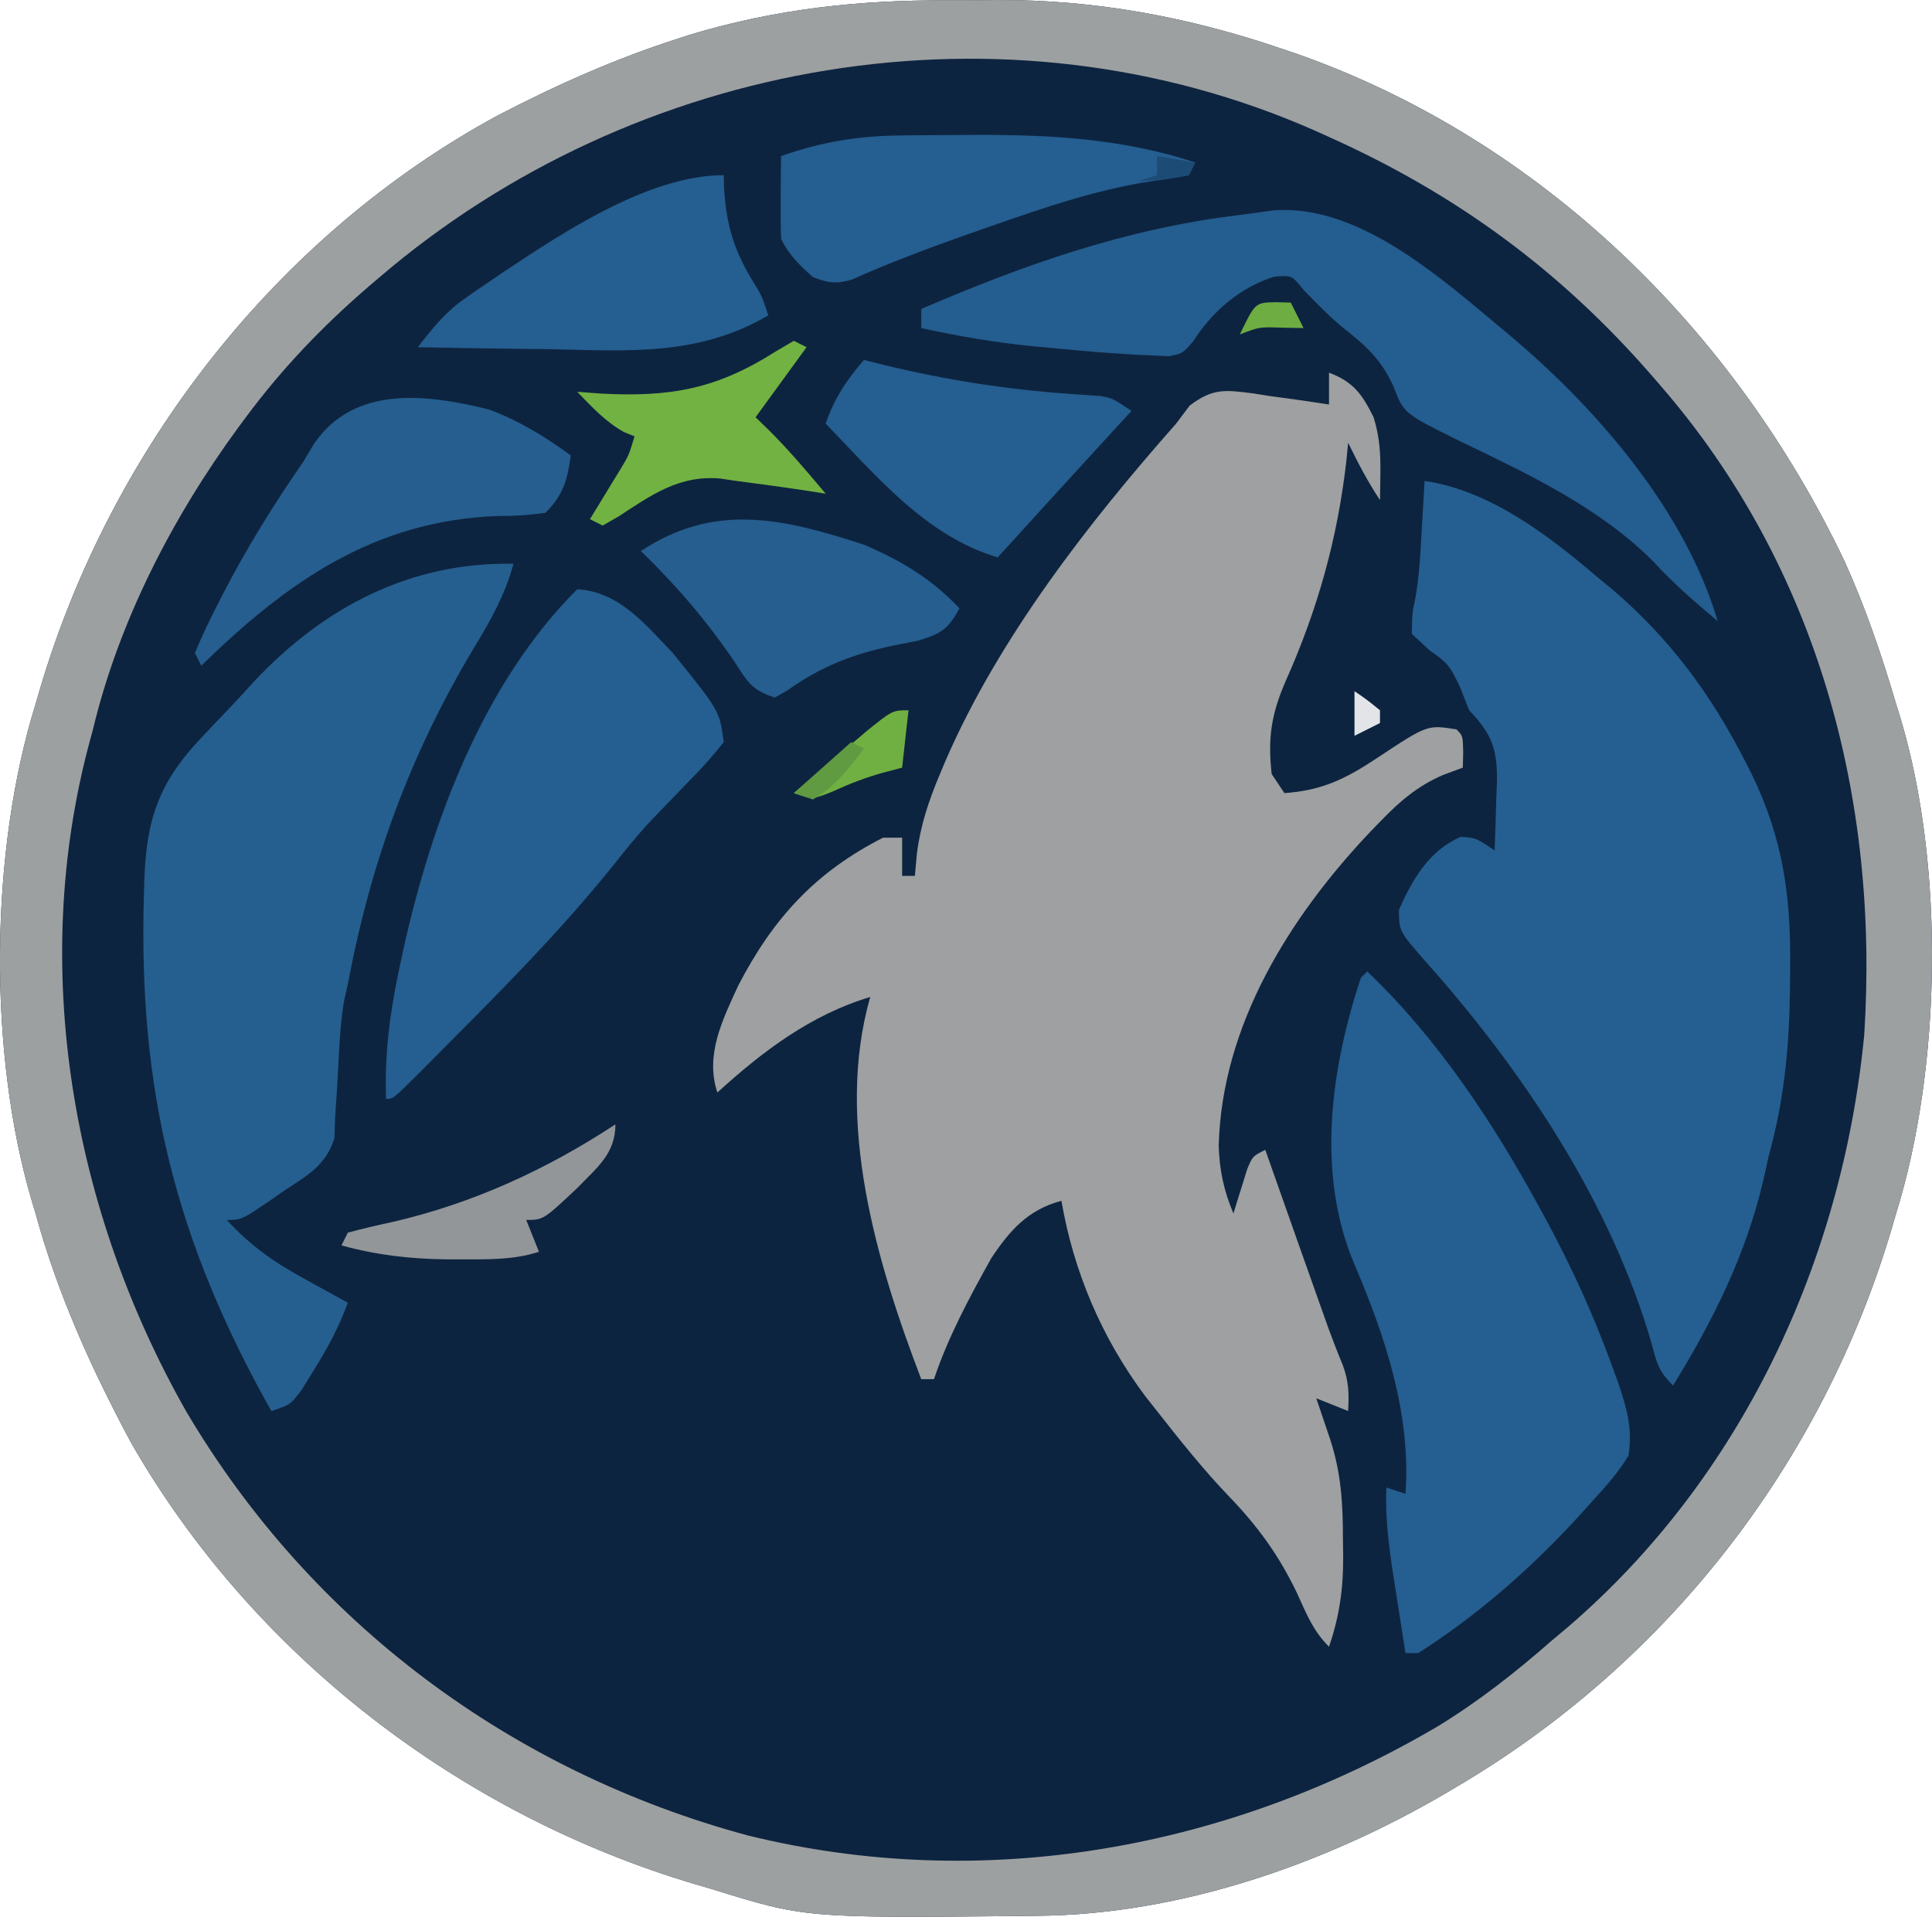 <svg xmlns="http://www.w3.org/2000/svg" version="1.1" viewBox="-1.59 -0.5 303.23 300.89">
<path d="M0 0 C2.547 0.009 5.092 -0.02 7.639 -0.052 C23.016 -0.118 37.686 2.608 52.247 7.571 C53.109 7.863 53.97 8.155 54.858 8.457 C93.131 22.006 123.31 51.717 140.629 87.98 C143.938 95.279 146.484 102.766 148.747 110.446 C148.971 111.166 149.196 111.886 149.427 112.628 C156.379 135.779 155.905 167.425 148.747 190.446 C148.516 191.237 148.285 192.027 148.048 192.842 C137.128 229.68 112.819 260.985 79.747 280.446 C79.162 280.793 78.577 281.139 77.975 281.496 C58.92 292.632 36.315 300.469 14.114 300.684 C13.288 300.694 12.463 300.704 11.612 300.714 C-22.488 301.037 -22.488 301.037 -37.253 296.446 C-38.044 296.215 -38.835 295.985 -39.649 295.747 C-76.472 284.832 -109.08 259.901 -128.253 226.446 C-134.429 214.931 -139.816 203.071 -143.253 190.446 C-143.446 189.807 -143.64 189.168 -143.839 188.51 C-150.74 165.153 -150.477 133.677 -143.253 110.446 C-143.022 109.655 -142.792 108.865 -142.554 108.05 C-131.393 70.397 -105.512 36.995 -70.845 18.136 C-61.666 13.351 -52.301 9.178 -42.441 6.009 C-41.75 5.786 -41.059 5.563 -40.348 5.334 C-26.951 1.318 -13.913 -0.07 0 0 Z " fill="#0D2440" transform="translate(147.253,-0.446)"/>
<path d="M0 0 C3.845 1.458 5.182 3.365 7 7 C7.923 9.982 8.108 12.636 8.062 15.75 C8.053 16.549 8.044 17.348 8.035 18.172 C8.024 18.775 8.012 19.378 8 20 C6.057 17.086 4.536 14.142 3 11 C2.87 12.346 2.87 12.346 2.738 13.719 C1.356 25.991 -1.772 37.153 -6.812 48.438 C-9.065 53.636 -9.626 57.364 -9 63 C-8.01 64.485 -8.01 64.485 -7 66 C-1.006 65.574 2.666 63.729 7.625 60.438 C15.445 55.263 15.445 55.263 20 56 C21 57 21 57 21.062 59.562 C21.042 60.367 21.021 61.171 21 62 C19.965 62.385 18.93 62.771 17.863 63.168 C13.957 64.852 11.118 67.267 8.188 70.312 C7.677 70.836 7.166 71.359 6.64 71.899 C-6.112 85.318 -16.83 102.368 -17.312 121.375 C-17.195 125.207 -16.499 128.439 -15 132 C-14.71 131.043 -14.71 131.043 -14.414 130.066 C-14.023 128.827 -14.023 128.827 -13.625 127.562 C-13.37 126.739 -13.115 125.915 -12.852 125.066 C-12 123 -12 123 -10 122 C-9.625 123.065 -9.25 124.13 -8.863 125.227 C-6.333 132.404 -3.8 139.58 -1.25 146.75 C-0.863 147.838 -0.477 148.926 -0.078 150.047 C0.617 151.952 1.352 153.843 2.133 155.715 C3.107 158.282 3.156 160.277 3 163 C1.35 162.34 -0.3 161.68 -2 161 C-1.795 161.603 -1.59 162.207 -1.379 162.828 C-1.109 163.627 -0.84 164.427 -0.562 165.25 C-0.296 166.039 -0.029 166.828 0.246 167.641 C1.955 172.988 2.183 177.722 2.188 183.312 C2.2 184.142 2.212 184.972 2.225 185.826 C2.237 190.947 1.656 195.15 0 200 C-2.558 197.442 -3.55 194.789 -5.062 191.5 C-7.877 185.643 -11.141 181.134 -15.672 176.426 C-19.737 172.19 -23.373 167.612 -27 163 C-27.63 162.199 -28.261 161.399 -28.91 160.574 C-35.672 151.494 -40.078 141.149 -42 130 C-47.237 131.386 -50.1 134.636 -53 139 C-56.391 145.066 -59.801 151.404 -62 158 C-62.66 158 -63.32 158 -64 158 C-70.979 139.75 -77.616 117.549 -72 98 C-81.302 100.786 -88.892 106.524 -96 113 C-97.953 107.089 -95.193 101.599 -92.707 96.184 C-87.255 85.674 -80.663 78.434 -70 73 C-69.01 73 -68.02 73 -67 73 C-67 74.98 -67 76.96 -67 79 C-66.34 79 -65.68 79 -65 79 C-64.896 77.845 -64.791 76.69 -64.684 75.5 C-64.115 71.016 -62.811 67.15 -61.062 63 C-60.754 62.265 -60.445 61.53 -60.127 60.773 C-51.744 41.545 -37.809 23.649 -24 8 C-22.944 6.598 -22.944 6.598 -21.867 5.168 C-18.175 2.376 -16.258 2.709 -11.807 3.271 C-10.942 3.409 -10.078 3.546 -9.188 3.688 C-8.304 3.805 -7.42 3.923 -6.51 4.045 C-4.335 4.339 -2.167 4.658 0 5 C0 3.35 0 1.7 0 0 Z " fill="#9EA0A1" transform="translate(207,58)"/>
<path d="M0 0 C2.547 0.009 5.092 -0.02 7.639 -0.052 C23.016 -0.118 37.686 2.608 52.247 7.571 C53.109 7.863 53.97 8.155 54.858 8.457 C93.131 22.006 123.31 51.717 140.629 87.98 C143.938 95.279 146.484 102.766 148.747 110.446 C148.971 111.166 149.196 111.886 149.427 112.628 C156.379 135.779 155.905 167.425 148.747 190.446 C148.516 191.237 148.285 192.027 148.048 192.842 C137.128 229.68 112.819 260.985 79.747 280.446 C79.162 280.793 78.577 281.139 77.975 281.496 C58.92 292.632 36.315 300.469 14.114 300.684 C13.288 300.694 12.463 300.704 11.612 300.714 C-22.488 301.037 -22.488 301.037 -37.253 296.446 C-38.044 296.215 -38.835 295.985 -39.649 295.747 C-76.472 284.832 -109.08 259.901 -128.253 226.446 C-134.429 214.931 -139.816 203.071 -143.253 190.446 C-143.446 189.807 -143.64 189.168 -143.839 188.51 C-150.74 165.153 -150.477 133.677 -143.253 110.446 C-143.022 109.655 -142.792 108.865 -142.554 108.05 C-131.393 70.397 -105.512 36.995 -70.845 18.136 C-61.666 13.351 -52.301 9.178 -42.441 6.009 C-41.75 5.786 -41.059 5.563 -40.348 5.334 C-26.951 1.318 -13.913 -0.07 0 0 Z M-89.253 43.446 C-89.79 43.903 -90.326 44.359 -90.879 44.83 C-98.131 51.069 -104.541 57.743 -110.253 65.446 C-110.844 66.241 -110.844 66.241 -111.447 67.052 C-121.749 81.124 -130.185 97.441 -134.253 114.446 C-134.431 115.102 -134.608 115.757 -134.791 116.433 C-144.293 151.837 -137.53 189.993 -119.585 221.563 C-99.999 254.696 -68.58 278.04 -31.519 288.059 C5.649 297.219 44.096 290.188 76.809 270.946 C83.26 267.002 89.067 262.436 94.747 257.446 C95.564 256.762 96.381 256.077 97.223 255.372 C124.489 231.958 140.307 197.921 143.747 162.446 C146.138 125.382 136.456 88.93 111.747 60.446 C111.303 59.933 110.86 59.419 110.403 58.89 C96.021 42.358 79.682 30.398 59.747 21.446 C59.047 21.13 58.348 20.814 57.627 20.489 C8.796 -1.114 -49.095 9.093 -89.253 43.446 Z " fill="#9DA0A1" transform="translate(147.253,-0.446)"/>
<path d="M0 0 C10.158 1.467 19.372 8.468 27 15 C28.216 16 28.216 16 29.457 17.02 C38.501 24.73 45.03 33.598 50.375 44.125 C50.697 44.757 51.019 45.39 51.35 46.041 C56.213 56.07 57.499 65.059 57.375 76.188 C57.366 77.477 57.358 78.766 57.349 80.094 C57.209 89.128 56.42 97.274 54 106 C53.733 107.208 53.466 108.416 53.191 109.66 C50.453 121.428 45.314 131.732 39 142 C36.742 139.742 36.472 138.587 35.676 135.551 C29.251 113.189 15.228 92.247 -0.177 75.059 C-3.995 70.657 -3.995 70.657 -4.02 67.328 C-1.932 62.562 0.769 57.934 5.688 55.875 C8 56 8 56 11 58 C11.108 55.27 11.187 52.544 11.25 49.812 C11.284 49.044 11.317 48.275 11.352 47.482 C11.441 42.261 10.732 39.908 7 36 C6.546 34.845 6.093 33.69 5.625 32.5 C4.041 29.088 3.614 28.522 0.75 26.562 C-0.158 25.717 -1.065 24.871 -2 24 C-1.938 20.688 -1.938 20.688 -1.5 18.668 C-0.805 14.961 -0.643 11.262 -0.438 7.5 C-0.353 6.073 -0.268 4.646 -0.184 3.219 C-0.123 2.157 -0.062 1.094 0 0 Z " fill="#255F91" transform="translate(222,75)"/>
<path d="M0 0 C-1.302 4.824 -3.483 8.69 -6.037 12.927 C-16.144 29.705 -22.399 46.792 -26 66 C-26.187 66.826 -26.374 67.653 -26.566 68.504 C-27.168 71.965 -27.324 75.435 -27.5 78.938 C-27.636 81.63 -27.807 84.311 -28 87 C-28.032 88.045 -28.064 89.091 -28.098 90.168 C-29.454 94.426 -32.303 95.991 -35.938 98.375 C-36.584 98.825 -37.23 99.275 -37.896 99.738 C-42.67 103 -42.67 103 -45 103 C-41.274 107.068 -37.519 109.69 -32.688 112.312 C-32.042 112.672 -31.397 113.031 -30.732 113.4 C-29.159 114.274 -27.58 115.138 -26 116 C-27.424 119.883 -29.238 123.25 -31.438 126.75 C-32.034 127.714 -32.631 128.678 -33.246 129.672 C-35 132 -35 132 -38 133 C-53.062 106.21 -58.913 82.636 -58 52 C-57.979 51.245 -57.958 50.49 -57.937 49.711 C-57.618 40.075 -55.639 34.273 -48.875 27.188 C-48.386 26.668 -47.896 26.149 -47.392 25.614 C-46.398 24.564 -45.401 23.516 -44.4 22.472 C-43.159 21.167 -41.945 19.837 -40.734 18.504 C-29.732 6.748 -16.096 -0.316 0 0 Z " fill="#255F90" transform="translate(79,88)"/>
<path d="M0 0 C11.037 10.506 19.732 23.677 27 37 C27.349 37.638 27.698 38.275 28.058 38.932 C32.116 46.449 35.596 54.088 38.5 62.125 C38.883 63.173 38.883 63.173 39.274 64.242 C40.67 68.294 41.714 71.743 41 76 C39.488 78.534 37.614 80.642 35.625 82.812 C34.806 83.732 34.806 83.732 33.971 84.67 C26.276 93.187 17.703 100.818 8 107 C7.34 107 6.68 107 6 107 C5.493 103.793 4.995 100.584 4.5 97.375 C4.357 96.471 4.214 95.568 4.066 94.637 C3.363 90.046 2.814 85.662 3 81 C3.99 81.33 4.98 81.66 6 82 C6.904 69.569 2.835 57.301 -2 46 C-8.051 31.787 -5.735 15.263 -1 1 C-0.67 0.67 -0.34 0.34 0 0 Z " fill="#255E90" transform="translate(213,152)"/>
<path d="M0 0 C6.581 0.366 10.684 5.503 15 10 C22.358 19.095 22.358 19.095 23 24 C21.115 26.379 19.263 28.432 17.125 30.562 C15.902 31.826 14.682 33.091 13.465 34.359 C12.865 34.981 12.266 35.603 11.648 36.244 C9.529 38.502 7.602 40.88 5.688 43.312 C-3.071 54.22 -13.082 64.153 -22.938 74.062 C-23.535 74.664 -24.132 75.266 -24.747 75.886 C-28.877 80 -28.877 80 -30 80 C-30.241 72.924 -29.409 66.541 -27.938 59.625 C-27.714 58.575 -27.491 57.525 -27.261 56.443 C-22.798 36.419 -14.778 14.778 0 0 Z " fill="#255E90" transform="translate(89,92)"/>
<path d="M0 0 C12.719 -1.096 25.058 9.407 34.325 17.149 C34.838 17.582 35.35 18.015 35.879 18.461 C36.391 18.887 36.902 19.314 37.429 19.753 C51.004 31.193 64.79 47.165 69.879 64.461 C66.323 61.486 62.947 58.567 59.816 55.148 C51.395 46.652 40.032 41.311 29.375 36.188 C20.616 31.862 20.616 31.862 19.004 27.648 C17.207 23.677 15.015 21.512 11.621 18.84 C9.177 16.905 7.049 14.693 4.879 12.461 C3.041 10.163 3.041 10.163 0.254 10.398 C-5.047 12.067 -9.465 15.85 -12.452 20.56 C-14.121 22.461 -14.121 22.461 -16.232 22.882 C-17.031 22.844 -17.83 22.805 -18.652 22.766 C-19.541 22.729 -20.429 22.693 -21.344 22.655 C-22.26 22.591 -23.177 22.527 -24.121 22.461 C-24.986 22.405 -25.851 22.348 -26.742 22.29 C-29.373 22.091 -31.996 21.846 -34.621 21.586 C-35.93 21.468 -35.93 21.468 -37.266 21.348 C-43.312 20.765 -49.188 19.759 -55.121 18.461 C-55.121 17.471 -55.121 16.481 -55.121 15.461 C-38.723 8.419 -22.983 2.854 -5.183 0.71 C-3.452 0.501 -1.725 0.255 0 0 Z " fill="#245D8F" transform="translate(198.121,32.539)"/>
<path d="M0 0 C4.685 1.759 8.801 4.254 12.82 7.215 C12.29 11.036 11.622 13.499 8.82 16.215 C6.252 16.576 4.013 16.717 1.445 16.715 C-17.996 17.399 -31.703 27.041 -45.18 40.215 C-45.51 39.555 -45.84 38.895 -46.18 38.215 C-45.139 35.718 -44.037 33.366 -42.805 30.965 C-42.442 30.252 -42.079 29.539 -41.705 28.804 C-37.976 21.615 -33.788 14.868 -29.18 8.215 C-28.614 7.267 -28.048 6.32 -27.465 5.344 C-21.138 -3.852 -9.839 -2.429 0 0 Z " fill="#255E8F" transform="translate(75.18,63.785)"/>
<path d="M0 0 C0.014 0.617 0.028 1.235 0.043 1.871 C0.382 7.884 1.654 11.981 4.844 17.09 C6 19 6 19 7 22 C-3.949 28.434 -14.959 27.58 -27.25 27.312 C-29.267 27.287 -31.284 27.265 -33.301 27.244 C-38.201 27.19 -43.1 27.103 -48 27 C-45.757 24.075 -43.698 21.507 -40.672 19.387 C-40.045 18.947 -39.418 18.508 -38.771 18.055 C-38.104 17.604 -37.437 17.152 -36.75 16.688 C-36.052 16.212 -35.354 15.736 -34.635 15.246 C-25.136 8.919 -11.704 0 0 0 Z " fill="#255E90" transform="translate(112,27)"/>
<path d="M0 0 C1.117 -0.014 1.117 -0.014 2.256 -0.029 C4.656 -0.053 7.056 -0.066 9.457 -0.074 C10.673 -0.08 10.673 -0.08 11.914 -0.086 C23.79 -0.113 34.894 0.513 46.27 4.238 C45.94 4.898 45.61 5.558 45.27 6.238 C43.198 6.64 41.11 6.954 39.02 7.238 C30.517 8.602 22.498 11.341 14.395 14.176 C13.159 14.607 11.924 15.038 10.651 15.482 C4.456 17.676 -1.647 19.956 -7.649 22.639 C-10.122 23.351 -11.348 23.162 -13.73 22.238 C-15.877 20.337 -17.446 18.807 -18.73 16.238 C-18.801 14.031 -18.815 11.822 -18.793 9.613 C-18.784 8.425 -18.775 7.236 -18.766 6.012 C-18.754 5.096 -18.742 4.181 -18.73 3.238 C-12.363 1.017 -6.736 0.072 0 0 Z " fill="#255E90" transform="translate(139.73,20.762)"/>
<path d="M0 0 C1.056 0.266 2.111 0.531 3.199 0.805 C12.844 3.135 22.275 4.626 32.18 5.316 C33.45 5.411 33.45 5.411 34.746 5.508 C35.87 5.58 35.87 5.58 37.017 5.653 C39 6 39 6 42 8 C41.322 8.739 40.644 9.477 39.945 10.238 C33.611 17.142 27.296 24.062 21 31 C9.692 27.617 2.005 18.249 -6 10 C-4.63 6.005 -2.743 3.2 0 0 Z " fill="#255E90" transform="translate(134,56)"/>
<path d="M0 0 C5.885 2.527 10.598 5.327 15 10 C13.223 13.256 12.174 13.947 8.559 15.055 C7.187 15.339 5.813 15.612 4.438 15.875 C-1.89 17.236 -6.74 19.129 -12.082 22.926 C-12.715 23.28 -13.348 23.635 -14 24 C-17.694 22.769 -18.209 21.576 -20.312 18.375 C-24.652 11.971 -29.457 6.38 -35 1 C-23.399 -6.679 -12.665 -4.119 0 0 Z " fill="#255E8F" transform="translate(134,85)"/>
<path d="M0 0 C0.66 0.33 1.32 0.66 2 1 C-0.64 4.63 -3.28 8.26 -6 12 C-5.299 12.681 -4.598 13.361 -3.875 14.062 C-0.721 17.208 2.139 20.589 5 24 C3.641 23.783 3.641 23.783 2.254 23.562 C-1.492 22.992 -5.242 22.484 -9 22 C-10.243 21.812 -10.243 21.812 -11.512 21.621 C-17.956 21.061 -22.221 24.11 -27.496 27.566 C-28.322 28.039 -29.149 28.513 -30 29 C-30.66 28.67 -31.32 28.34 -32 28 C-31.578 27.313 -31.157 26.626 -30.723 25.918 C-30.175 25.017 -29.627 24.116 -29.062 23.188 C-28.245 21.848 -28.245 21.848 -27.41 20.48 C-25.89 17.993 -25.89 17.993 -25 15 C-25.557 14.773 -26.114 14.546 -26.688 14.312 C-29.628 12.644 -31.65 10.412 -34 8 C-32.802 8.093 -31.605 8.186 -30.371 8.281 C-19.348 8.862 -12.153 7.596 -2.809 1.652 C-1.418 0.834 -1.418 0.834 0 0 Z " fill="#72B242" transform="translate(123,53)"/>
<path d="M0 0 C0 4.608 -2.902 6.797 -6 10 C-11.312 15 -11.312 15 -14 15 C-13.34 16.65 -12.68 18.3 -12 20 C-15.968 21.298 -19.997 21.191 -24.125 21.188 C-25.257 21.188 -25.257 21.188 -26.412 21.189 C-32.117 21.136 -37.482 20.518 -43 19 C-42.67 18.34 -42.34 17.68 -42 17 C-39.645 16.361 -37.321 15.819 -34.938 15.312 C-22.338 12.394 -10.809 7.093 0 0 Z " fill="#929699" transform="translate(95,176)"/>
<path d="M0 0 C-0.33 2.97 -0.66 5.94 -1 9 C-2.011 9.268 -3.021 9.536 -4.062 9.812 C-6.755 10.566 -9.216 11.509 -11.75 12.688 C-15 14 -15 14 -18 13 C-15.897 11.206 -13.793 9.415 -11.688 7.625 C-10.795 6.863 -10.795 6.863 -9.885 6.086 C-9.019 5.351 -9.019 5.351 -8.137 4.602 C-7.608 4.151 -7.079 3.701 -6.534 3.237 C-2.52 0 -2.52 0 0 0 Z " fill="#70B042" transform="translate(141,111)"/>
<path d="M0 0 C1.207 0.031 1.207 0.031 2.438 0.062 C3.098 1.383 3.757 2.703 4.438 4.062 C3.344 4.042 2.251 4.021 1.125 4 C-2.506 3.877 -2.506 3.877 -5.562 5.062 C-3.15 0.077 -3.15 0.077 0 0 Z " fill="#6EAD42" transform="translate(198.562,46.938)"/>
<path d="M0 0 C0.66 0.33 1.32 0.66 2 1 C-0.383 4.149 -2.551 6.997 -6 9 C-6.99 8.67 -7.98 8.34 -9 8 C-6.03 5.36 -3.06 2.72 0 0 Z " fill="#609A41" transform="translate(132,116)"/>
<path d="M0 0 C2 1.375 2 1.375 4 3 C4 3.66 4 4.32 4 5 C2.02 5.99 2.02 5.99 0 7 C0 4.69 0 2.38 0 0 Z " fill="#E2E4E8" transform="translate(211,108)"/>
<path d="M0 0 C2.97 0.495 2.97 0.495 6 1 C5.67 1.66 5.34 2.32 5 3 C2.351 3.594 -0.292 3.742 -3 4 C-2.01 3.67 -1.02 3.34 0 3 C0 2.01 0 1.02 0 0 Z " fill="#1C4B76" transform="translate(180,24)"/>
</svg>